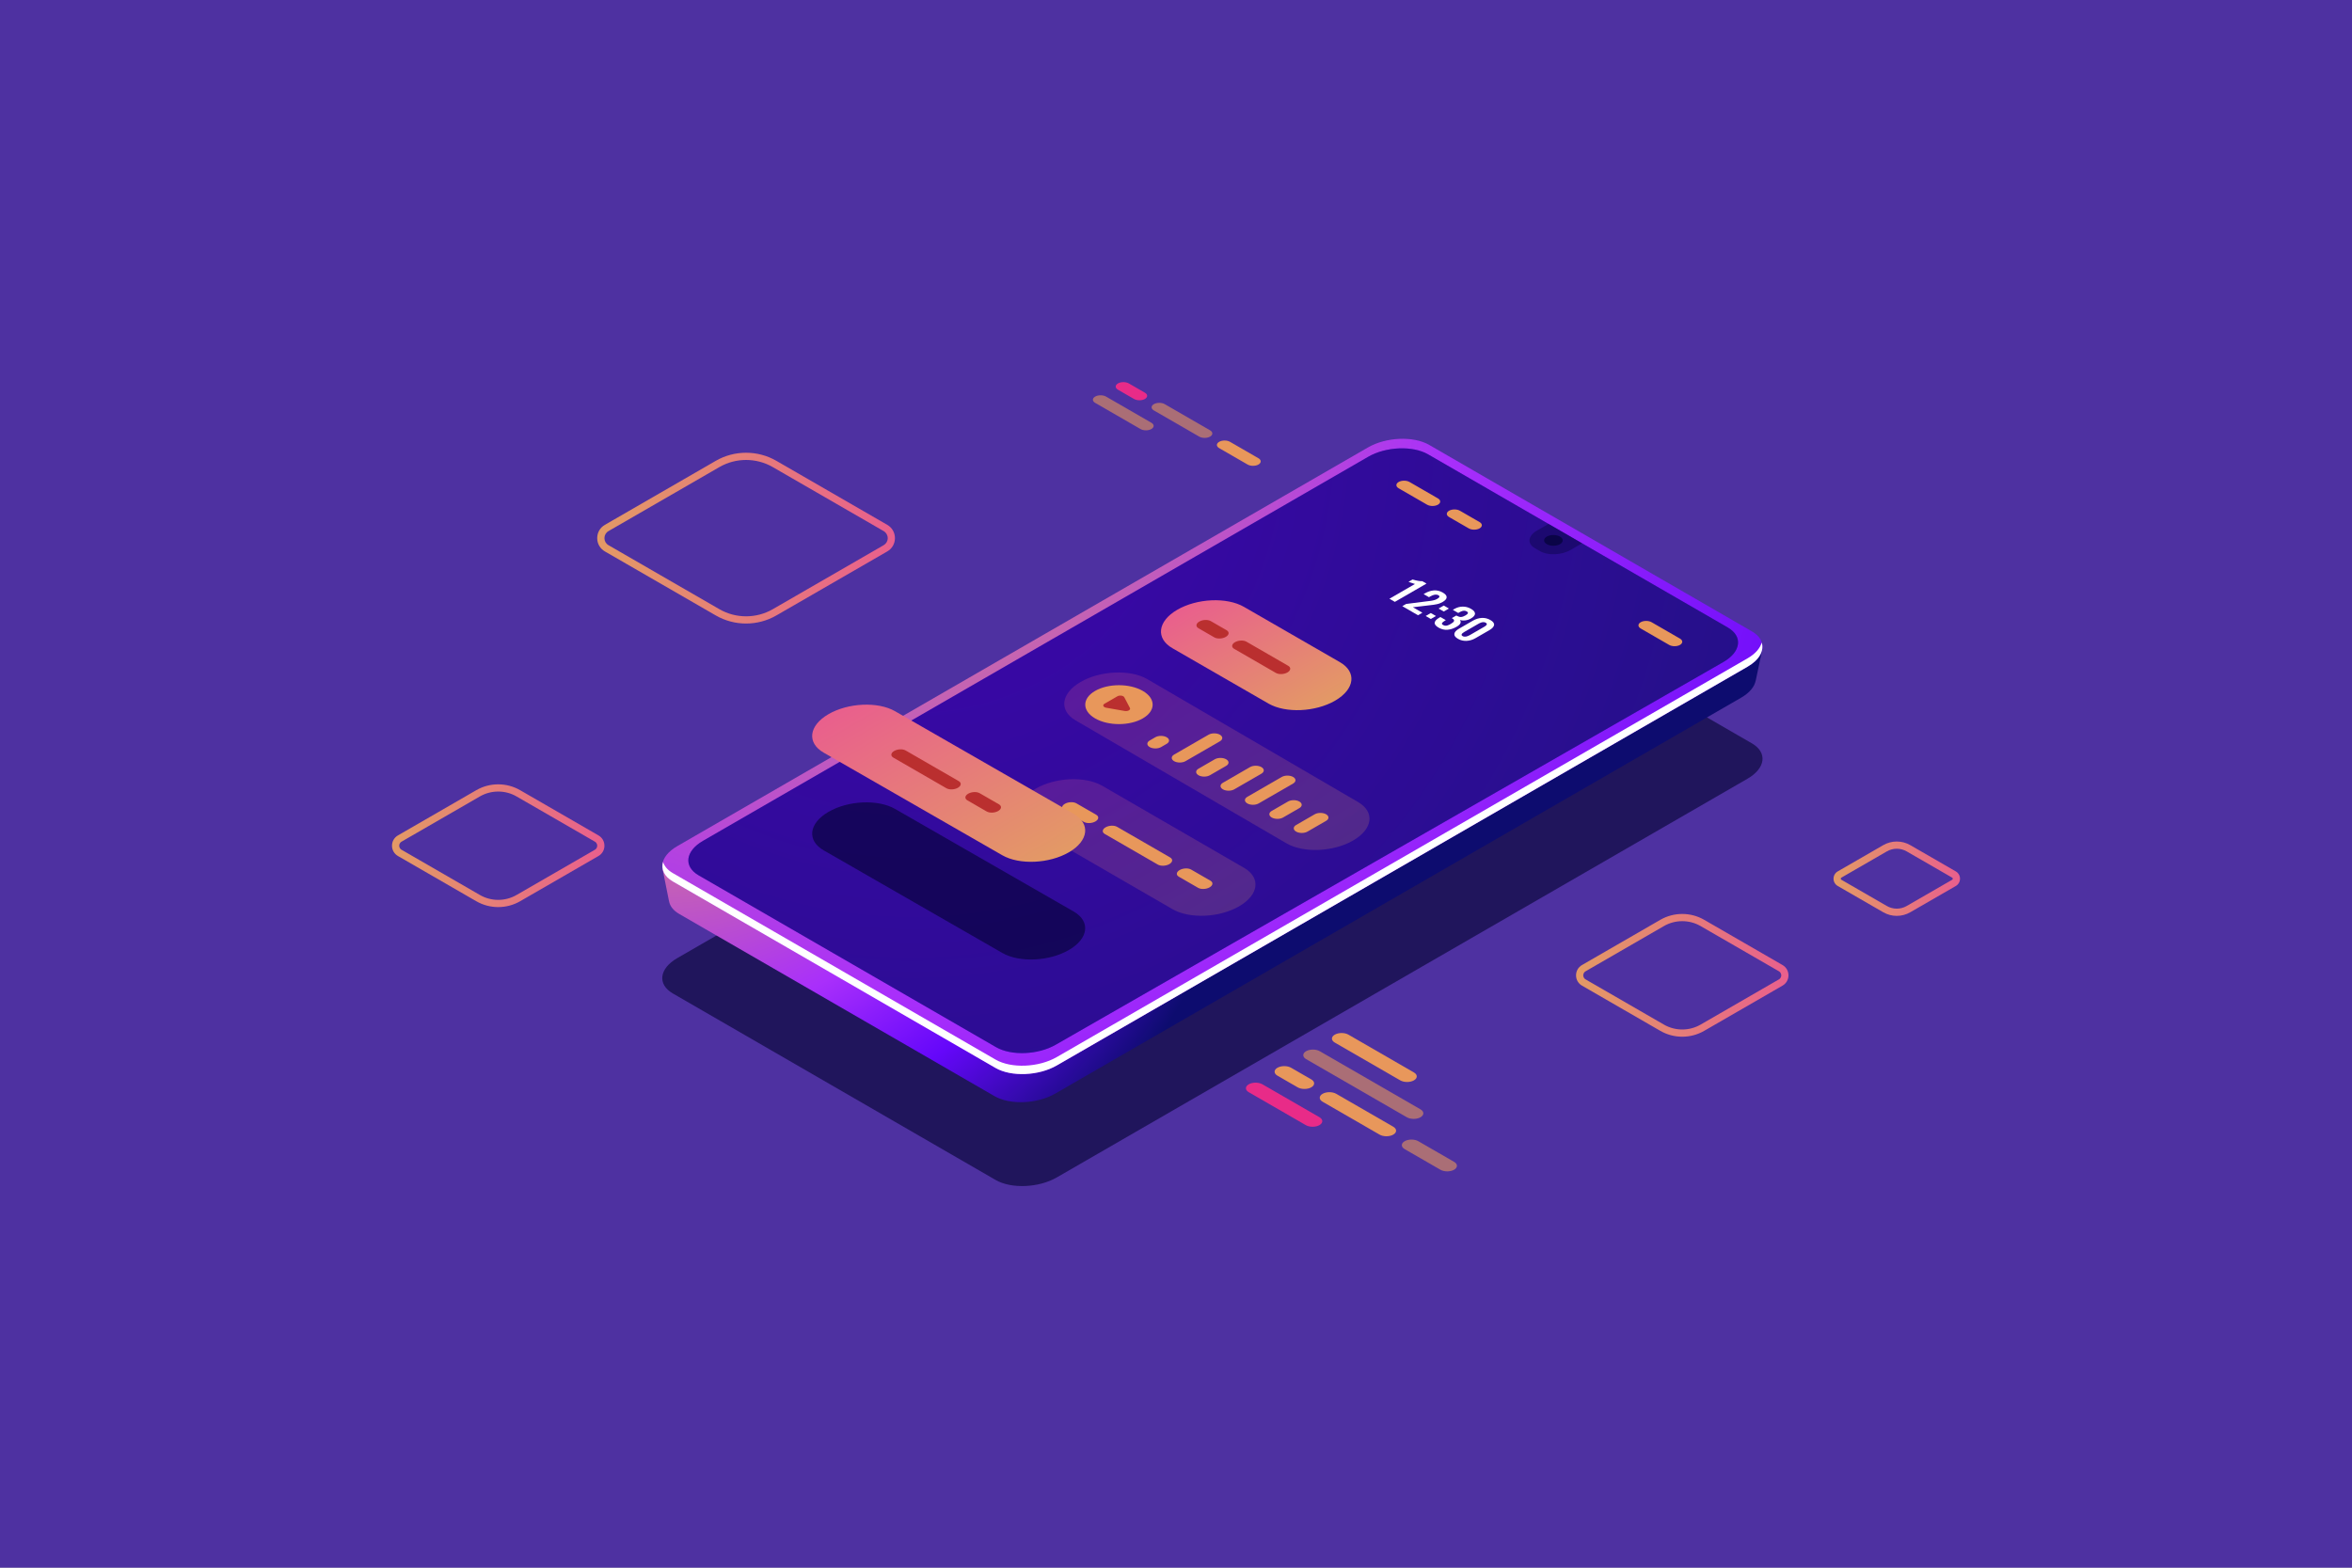 <svg width="1200" height="800" viewBox="0 0 1200 800" fill="none" xmlns="http://www.w3.org/2000/svg">
<rect x="0" y="0" width="1200" height="800" fill="#333333" stroke="none"/>
<g clip-path="url(#clip0_2167_58658)">
<rect width="1200" height="800" fill="#FAFAFA"/>
<path d="M1200 0H0V800H1200V0Z" fill="#4E31A1"/>
<path d="M967.741 467.374C965.359 467.374 962.976 466.761 960.851 465.532L937.631 452.126C936.282 451.346 935.48 449.955 935.48 448.4C935.48 446.845 936.284 445.454 937.631 444.676L960.853 431.272C965.101 428.816 970.38 428.82 974.63 431.272L997.85 444.678C999.198 445.456 1000 446.849 1000 448.404C1000 449.957 999.198 451.35 997.852 452.128L974.628 465.532C972.505 466.761 970.123 467.374 967.741 467.374ZM967.741 433.112C965.996 433.112 964.251 433.563 962.695 434.461L939.471 447.868C939.204 448.022 939.165 448.269 939.165 448.402C939.165 448.536 939.206 448.784 939.473 448.938L962.693 462.345H962.695C965.804 464.141 969.674 464.141 972.786 462.345L996.01 448.94C996.277 448.786 996.317 448.538 996.317 448.406C996.317 448.271 996.275 448.024 996.008 447.87L972.788 434.463C971.231 433.563 969.486 433.112 967.741 433.112Z" fill="url(#paint0_linear_2167_58658)"/>
<path d="M858.294 529.042C854.426 529.042 850.558 528.044 847.107 526.052L807.143 502.978C805.241 501.88 804.105 499.913 804.105 497.719C804.105 495.525 805.241 493.558 807.143 492.46L847.105 469.386C854.006 465.402 862.581 465.402 869.485 469.386L909.447 492.46C911.349 493.558 912.484 495.525 912.484 497.719C912.484 499.913 911.349 501.882 909.447 502.978L869.485 526.052C866.032 528.044 862.164 529.042 858.294 529.042ZM848.945 522.864C854.713 526.19 861.871 526.192 867.643 522.864L907.605 499.791C908.684 499.167 908.8 498.135 908.8 497.719C908.8 497.304 908.684 496.273 907.605 495.648L867.643 472.574C861.873 469.246 854.713 469.246 848.943 472.574L808.981 495.648C807.902 496.271 807.786 497.304 807.786 497.719C807.786 498.135 807.902 499.165 808.981 499.791L848.945 522.864Z" fill="url(#paint1_linear_2167_58658)"/>
<path d="M254.192 462.891C250.322 462.891 246.454 461.896 243.002 459.901L203.037 436.829C201.136 435.731 200 433.765 200 431.57C200 429.376 201.136 427.408 203.037 426.311L243 403.238C249.901 399.253 258.476 399.253 265.379 403.238L305.344 426.311C307.245 427.41 308.381 429.376 308.381 431.57C308.381 433.765 307.245 435.733 305.344 436.829L265.381 459.901C261.931 461.896 258.061 462.891 254.192 462.891ZM254.19 403.93C250.958 403.93 247.725 404.761 244.842 406.425L204.879 429.499C203.801 430.122 203.684 431.155 203.684 431.57C203.684 431.986 203.801 433.017 204.879 433.642L244.844 456.714C250.611 460.044 257.778 460.042 263.541 456.714L303.504 433.642C304.582 433.019 304.699 431.986 304.699 431.57C304.699 431.155 304.582 430.122 303.504 429.499L263.539 406.425C260.656 404.761 257.423 403.93 254.19 403.93Z" fill="url(#paint2_linear_2167_58658)"/>
<path d="M380.654 318.192C375.308 318.192 369.962 316.816 365.193 314.062L308.617 281.397C306.165 279.982 304.699 277.445 304.699 274.614C304.699 271.781 306.163 269.244 308.617 267.83L365.191 235.166C374.726 229.659 386.574 229.659 396.11 235.166L452.689 267.83C455.142 269.246 456.604 271.781 456.604 274.614C456.604 277.447 455.14 279.982 452.689 281.398L396.114 314.062C391.344 316.816 385.998 318.192 380.654 318.192ZM367.035 310.875C375.436 315.72 385.871 315.724 394.272 310.875L450.847 278.211C452.147 277.459 452.922 276.116 452.922 274.616C452.922 273.116 452.147 271.771 450.847 271.021L394.268 238.357C385.869 233.51 375.432 233.508 367.033 238.357L310.459 271.021C309.159 271.771 308.383 273.116 308.383 274.616C308.383 276.116 309.159 277.461 310.459 278.209L367.035 310.875Z" fill="url(#paint3_linear_2167_58658)"/>
<path opacity="0.6" d="M507.961 602.139L343.29 506.969C335.287 502.347 336.29 494.276 345.532 488.94L697.949 285.472C707.191 280.136 721.171 279.556 729.174 284.178L893.845 379.349C901.848 383.968 900.845 392.041 891.603 397.377L539.186 600.845C529.944 606.179 515.966 606.759 507.961 602.139Z" fill="#020230"/>
<path d="M885.365 335.029L885.558 335.261L729.754 245.211C721.806 240.623 707.924 241.198 698.75 246.497L349.706 448.014L338.066 443.57L341.335 459.899L341.351 459.889C341.784 462.345 343.503 464.646 346.59 466.427L507.389 559.359C515.336 563.947 529.218 563.371 538.394 558.073L888.325 356.039C892.642 353.546 895.125 350.454 895.74 347.397L895.76 347.421L899.1 331.529L885.365 335.029Z" fill="url(#paint4_radial_2167_58658)"/>
<path d="M507.961 544.997L343.29 449.827C335.287 445.207 336.29 437.134 345.532 431.798L697.949 228.33C707.191 222.994 721.171 222.414 729.174 227.036L893.845 322.206C901.848 326.826 900.845 334.899 891.603 340.235L539.186 543.701C529.944 549.037 515.966 549.617 507.961 544.997Z" fill="url(#paint5_radial_2167_58658)"/>
<path d="M508.18 534.368L356.471 446.708C348.651 442.193 349.631 434.307 358.661 429.093L698.063 233.096C707.093 227.883 720.753 227.317 728.572 231.832L881.5 320.196C889.32 324.711 888.34 332.597 879.31 337.811L538.687 533.102C529.659 538.317 515.999 538.883 508.18 534.368Z" fill="url(#paint6_radial_2167_58658)"/>
<path opacity="0.4" d="M508.18 534.368L356.471 446.708C348.651 442.193 349.631 434.307 358.661 429.093L698.063 233.096C707.093 227.883 720.753 227.317 728.572 231.832L881.5 320.196C889.32 324.711 888.34 332.597 879.31 337.811L538.687 533.102C529.659 538.317 515.999 538.883 508.18 534.368Z" fill="#06033E"/>
<path opacity="0.4" d="M790.055 267.359L784.149 270.77C779.572 273.411 779.076 277.408 783.039 279.695L785.823 281.304C789.786 283.591 796.707 283.304 801.283 280.663L807.183 277.256L790.055 267.359Z" fill="#06033E"/>
<g opacity="0.2">
<path d="M525.973 422.143L598.275 463.987C607.008 468.987 622.229 468.302 632.272 462.456C642.315 456.609 643.376 447.816 634.642 442.815L562.34 400.968C553.607 395.968 538.386 396.653 528.343 402.5C518.302 408.348 517.239 417.141 525.973 422.143Z" fill="url(#paint7_linear_2167_58658)"/>
</g>
<path d="M553.018 419.432L542.879 413.579C541.374 412.711 541.564 411.191 543.301 410.188C545.04 409.185 547.67 409.076 549.175 409.945L559.313 415.797C560.819 416.666 560.631 418.185 558.892 419.189C557.153 420.192 554.523 420.301 553.018 419.432Z" fill="#E8975B"/>
<path d="M590.729 441.204L563.653 425.572C562.147 424.703 562.337 423.183 564.074 422.18C565.813 421.177 568.443 421.068 569.949 421.937L597.025 437.57C598.531 438.438 598.341 439.958 596.604 440.961C594.864 441.964 592.235 442.073 590.729 441.204Z" fill="#E8975B"/>
<path d="M611.272 453.062L601.435 447.381C599.929 446.513 600.117 444.993 601.856 443.99C603.595 442.987 606.225 442.876 607.731 443.747L617.568 449.427C619.074 450.296 618.884 451.815 617.146 452.818C615.407 453.821 612.778 453.93 611.272 453.062Z" fill="#E8975B"/>
<g opacity="0.2">
<path d="M548.899 367.687L656.441 430.407C665.174 435.407 680.395 434.722 690.439 428.876C700.482 423.029 701.544 414.236 692.809 409.235L585.267 346.515C576.533 341.515 561.313 342.199 551.269 348.046C541.226 353.893 540.166 362.687 548.899 367.687Z" fill="url(#paint8_linear_2167_58658)"/>
</g>
<path d="M595.248 376.222C593.644 375.296 591.044 375.296 589.439 376.222L586.578 377.888C584.974 378.814 584.974 380.316 586.578 381.242C588.183 382.168 590.785 382.168 592.387 381.242L595.248 379.576C596.853 378.65 596.853 377.148 595.248 376.222Z" fill="#E8975B"/>
<path d="M622.414 374.929C620.809 374.003 618.21 374.003 616.605 374.929L599.032 385.075C597.427 386.001 597.427 387.502 599.032 388.428C600.636 389.354 603.238 389.354 604.841 388.428L622.414 378.282C624.019 377.356 624.019 375.855 622.414 374.929Z" fill="#E8975B"/>
<path d="M676.58 415.532C674.975 414.606 672.375 414.606 670.771 415.532L661.278 421.013C659.673 421.939 659.673 423.441 661.278 424.367C662.882 425.293 665.484 425.293 667.087 424.367L676.578 418.886C678.184 417.96 678.184 416.458 676.58 415.532Z" fill="#E8975B"/>
<path d="M662.94 409.029C661.335 408.103 658.733 408.103 657.13 409.029L648.825 413.825C647.22 414.751 647.22 416.253 648.825 417.179C650.429 418.105 653.031 418.105 654.634 417.179L662.94 412.383C664.542 411.457 664.544 409.955 662.94 409.029Z" fill="#E8975B"/>
<path d="M659.758 396.491C658.153 395.565 655.553 395.565 653.949 396.491L636.375 406.637C634.771 407.563 634.771 409.064 636.375 409.99C637.98 410.916 640.582 410.916 642.184 409.99L659.758 399.844C661.362 398.918 661.362 397.419 659.758 396.491Z" fill="#E8975B"/>
<path d="M643.581 391.454C641.976 390.528 639.375 390.528 637.772 391.454L623.922 399.451C622.318 400.377 622.318 401.878 623.922 402.804C625.527 403.73 628.129 403.73 629.731 402.804L643.581 394.809C645.186 393.881 645.186 392.379 643.581 391.454Z" fill="#E8975B"/>
<path d="M625.596 387.467C623.991 386.541 621.389 386.541 619.787 387.467L611.481 392.263C609.876 393.189 609.876 394.69 611.481 395.616C613.085 396.542 615.685 396.542 617.29 395.616L625.596 390.82C627.2 389.894 627.202 388.393 625.596 387.467Z" fill="#E8975B"/>
<path d="M598.247 330.825L647.224 359.055C655.957 364.054 671.178 363.37 681.221 357.523C691.264 351.677 692.327 342.884 683.591 337.882L634.614 309.652C625.881 304.653 610.66 305.337 600.617 311.184C590.574 317.032 589.513 325.825 598.247 330.825Z" fill="url(#paint9_linear_2167_58658)"/>
<path d="M891.602 335.957L539.185 539.425C529.943 544.761 515.962 545.341 507.959 540.721L343.286 445.551C340.56 443.976 338.959 441.988 338.293 439.857C337.232 443.537 338.785 447.229 343.286 449.827L507.959 544.997C515.962 549.617 529.943 549.037 539.185 543.703L891.602 340.235C897.696 336.717 900.125 332.024 898.837 327.901C898.012 330.764 895.646 333.623 891.602 335.957Z" fill="white"/>
<path d="M420.286 384.105L511.388 436.446C520.121 441.445 535.342 440.761 545.385 434.914C555.429 429.068 556.489 420.275 547.756 415.273L456.653 362.933C447.92 357.933 432.699 358.617 422.656 364.464C412.613 370.313 411.552 379.105 420.286 384.105Z" fill="url(#paint10_linear_2167_58658)"/>
<g opacity="0.6">
<path d="M420.286 433.959L511.388 486.301C520.121 491.301 535.342 490.616 545.385 484.77C555.429 478.923 556.489 470.13 547.756 465.129L456.653 412.788C447.92 407.788 432.699 408.473 422.656 414.319C412.613 420.166 411.552 428.959 420.286 433.959Z" fill="#020230"/>
</g>
<path d="M482.859 402.244L455.782 386.612C454.277 385.743 454.465 384.224 456.204 383.221C457.943 382.218 460.573 382.109 462.078 382.977L489.155 398.61C490.66 399.478 490.472 400.998 488.733 402.001C486.994 403.004 484.365 403.113 482.859 402.244Z" fill="#BA2F2F"/>
<path d="M503.4 414.1L493.563 408.419C492.057 407.551 492.247 406.031 493.984 405.028C495.724 404.025 498.353 403.916 499.859 404.785L509.696 410.465C511.202 411.334 511.014 412.853 509.275 413.856C507.536 414.862 504.906 414.97 503.4 414.1Z" fill="#BA2F2F"/>
<path d="M619.534 325.251L611.454 320.586C609.948 319.717 610.138 318.198 611.875 317.195C613.614 316.191 616.244 316.083 617.749 316.951L625.83 321.617C627.335 322.485 627.147 324.005 625.408 325.008C623.669 326.013 621.04 326.122 619.534 325.251Z" fill="#BA2F2F"/>
<path d="M650.97 343.402L629.665 331.102C628.159 330.233 628.349 328.714 630.086 327.71C631.825 326.707 634.455 326.598 635.96 327.467L657.265 339.768C658.771 340.636 658.583 342.156 656.844 343.159C655.105 344.162 652.475 344.271 650.97 343.402Z" fill="#BA2F2F"/>
<path d="M583.051 366.609C576.338 370.485 565.452 370.485 558.739 366.609C552.026 362.733 552.024 356.447 558.739 352.571C565.452 348.695 576.338 348.695 583.051 352.571C589.766 356.447 589.766 362.733 583.051 366.609Z" fill="#E8975B"/>
<path d="M563.513 359.118L570.082 355.325C571.221 354.666 573.164 354.949 573.633 355.839L576.49 361.282C576.985 362.224 575.461 363.105 573.829 362.818L564.403 361.168C562.86 360.897 562.373 359.775 563.513 359.118Z" fill="#BA2F2F"/>
<path d="M570.387 198.869L578.582 203.6C580.115 204.484 582.6 204.484 584.134 203.6C585.667 202.714 585.667 201.279 584.134 200.395L575.939 195.664C574.405 194.78 571.92 194.778 570.387 195.664C568.855 196.548 568.855 197.985 570.387 198.869Z" fill="#E82B88"/>
<path opacity="0.6" d="M558.755 205.584L581.888 218.939C583.421 219.824 585.906 219.824 587.44 218.939C588.973 218.055 588.973 216.619 587.44 215.734L564.307 202.379C562.773 201.495 560.288 201.495 558.755 202.379C557.221 203.265 557.223 204.7 558.755 205.584Z" fill="#E8975B"/>
<path opacity="0.6" d="M617.39 222.8C618.923 221.915 618.923 220.479 617.39 219.594L594.257 206.239C592.723 205.355 590.238 205.353 588.705 206.239C587.171 207.124 587.171 208.56 588.705 209.444L611.838 222.8C613.371 223.684 615.858 223.684 617.39 222.8Z" fill="#E8975B"/>
<path d="M635.501 230.049L634.142 229.264L627.569 225.469C626.036 224.584 623.551 224.582 622.017 225.469C620.484 226.353 620.484 227.79 622.017 228.674L628.588 232.469L629.947 233.254L636.52 237.049C638.053 237.936 640.538 237.934 642.072 237.049C643.605 236.165 643.605 234.728 642.072 233.844L635.501 230.049Z" fill="#E8975B"/>
<path d="M681.005 532.025L714.414 551.314C716.342 552.428 719.468 552.428 721.395 551.314C723.322 550.2 723.322 548.396 721.395 547.284L687.985 527.995C686.058 526.883 682.932 526.881 681.005 527.995C679.076 529.107 679.078 530.911 681.005 532.025Z" fill="#E8975B"/>
<path opacity="0.6" d="M666.375 536.437C664.448 537.551 664.448 539.356 666.375 540.468L717.768 570.14C719.695 571.252 722.821 571.254 724.748 570.14C726.675 569.028 726.675 567.222 724.748 566.11L673.355 536.437C671.428 535.326 668.302 535.326 666.375 536.437Z" fill="#E8975B"/>
<path d="M651.75 548.914L662.054 554.864C663.983 555.978 667.108 555.976 669.035 554.864C670.964 553.75 670.964 551.947 669.035 550.834L658.73 544.884C656.803 543.77 653.677 543.77 651.75 544.884C649.823 545.996 649.823 547.8 651.75 548.914Z" fill="#E8975B"/>
<path d="M637.123 557.359L666.211 574.153C668.138 575.265 671.264 575.266 673.192 574.153C675.119 573.039 675.119 571.234 673.192 570.122L644.103 553.328C642.176 552.216 639.05 552.214 637.123 553.328C635.194 554.44 635.194 556.247 637.123 557.359Z" fill="#E82B88"/>
<path d="M710.85 579.006C712.779 577.892 712.777 576.088 710.85 574.976L681.762 558.182C679.834 557.07 676.708 557.068 674.781 558.182C672.854 559.294 672.854 561.1 674.781 562.212L703.87 579.006C705.797 580.118 708.923 580.118 710.85 579.006Z" fill="#E8975B"/>
<path opacity="0.6" d="M733.618 588.123L731.909 587.136L723.644 582.366C721.717 581.252 718.591 581.252 716.664 582.366C714.737 583.478 714.737 585.284 716.664 586.396L724.928 591.166L726.638 592.154L734.902 596.924C736.831 598.038 739.956 598.036 741.883 596.924C743.812 595.81 743.812 594.007 741.883 592.893L733.618 588.123Z" fill="#E8975B"/>
<path d="M850.575 322.097L849.216 321.312L842.643 317.517C841.11 316.633 838.625 316.631 837.091 317.517C835.558 318.401 835.558 319.838 837.091 320.722L843.664 324.517L845.023 325.303L851.596 329.097C853.13 329.982 855.615 329.982 857.148 329.097C858.681 328.213 858.681 326.777 857.148 325.892L850.575 322.097Z" fill="#E8975B"/>
<path d="M727.075 250.541L725.716 249.756L719.143 245.961C717.61 245.076 715.125 245.076 713.591 245.961C712.058 246.845 712.058 248.281 713.591 249.166L720.164 252.961L721.523 253.746L728.096 257.541C729.63 258.426 732.115 258.426 733.648 257.541C735.181 256.657 735.181 255.22 733.648 254.336L727.075 250.541Z" fill="#E8975B"/>
<path d="M752.798 265.214L751.439 264.428L744.866 260.634C743.333 259.749 740.847 259.747 739.314 260.634C737.781 261.518 737.781 262.954 739.314 263.839L745.887 267.634L747.246 268.419L749.343 269.63C750.877 270.516 753.362 270.514 754.895 269.63C756.429 268.746 756.429 267.309 754.895 266.425L752.798 265.214Z" fill="#E8975B"/>
<path d="M708.891 305.537L721.913 298.019L718.621 296.916L720.685 295.721C722.895 296.359 724.565 296.649 725.692 296.588L727.806 297.809L711.657 307.134L708.891 305.537Z" fill="white"/>
<path d="M715.457 309.328L717.404 308.204L727.522 306.916C727.679 306.894 728.076 306.847 728.725 306.773C729.372 306.7 729.813 306.645 730.049 306.603C730.288 306.566 730.64 306.498 731.107 306.405C731.572 306.31 731.974 306.2 732.306 306.073C732.635 305.946 732.959 305.792 733.27 305.614C733.905 305.246 734.277 304.902 734.384 304.579C734.491 304.259 734.297 303.97 733.804 303.717C732.771 303.174 731.414 303.388 729.732 304.358L729.06 304.745L726.333 303.17L727.026 302.773C727.766 302.343 728.504 302.007 729.242 301.762C729.978 301.516 730.729 301.36 731.495 301.293C732.261 301.226 733.034 301.281 733.818 301.463C734.603 301.645 735.363 301.95 736.103 302.377C737.466 303.165 738.129 303.976 738.088 304.803C738.052 305.632 737.356 306.435 736.004 307.215C735.543 307.482 735.068 307.709 734.57 307.895C734.079 308.085 733.541 308.236 732.965 308.35C732.389 308.467 731.883 308.556 731.456 308.617C731.024 308.675 730.456 308.744 729.752 308.825C729.673 308.831 729.616 308.839 729.57 308.845C729.526 308.851 729.477 308.857 729.416 308.863C729.356 308.869 729.299 308.875 729.244 308.883L720.866 309.884L725.71 312.679L723.48 313.965L715.457 309.328Z" fill="white"/>
<path d="M727.383 314.345L730.002 312.832L732.63 314.349L730.012 315.863L727.383 314.345ZM733.975 310.539L736.607 309.019L739.236 310.539L736.605 312.058L733.975 310.539Z" fill="white"/>
<path d="M733.98 320.283C732.54 319.45 731.875 318.605 731.984 317.747C732.093 316.888 732.876 316.041 734.331 315.2L734.906 314.868L737.669 316.465L737.219 316.724C736.416 317.205 735.923 317.616 735.737 317.96C735.551 318.303 735.741 318.637 736.305 318.965C736.551 319.104 736.808 319.205 737.071 319.258C737.336 319.312 737.585 319.331 737.821 319.314C738.058 319.296 738.321 319.238 738.604 319.136C738.891 319.035 739.162 318.924 739.416 318.799C739.667 318.673 739.96 318.514 740.3 318.32C741.157 317.826 741.671 317.371 741.839 316.949C742.007 316.53 741.762 316.106 741.111 315.683C741.083 315.667 741.014 315.628 740.901 315.556C740.787 315.487 740.719 315.446 740.698 315.436L743.015 314.096C743.224 314.219 743.351 314.286 743.398 314.304C744.132 314.706 744.817 314.886 745.456 314.846C746.095 314.807 746.821 314.553 747.632 314.082C748.347 313.671 748.776 313.299 748.915 312.966C749.055 312.634 748.847 312.31 748.299 311.991C748.064 311.857 747.82 311.762 747.571 311.706C747.324 311.653 747.078 311.631 746.847 311.647C746.612 311.663 746.364 311.712 746.095 311.793C745.83 311.876 745.579 311.973 745.341 312.08C745.104 312.193 744.841 312.327 744.548 312.49L744.002 312.804L741.238 311.208L741.988 310.772C743.365 309.979 744.797 309.575 746.285 309.559C747.769 309.544 749.186 309.923 750.531 310.699C751.888 311.483 752.559 312.3 752.553 313.149C752.541 313.997 751.851 314.818 750.482 315.608C749.566 316.138 748.606 316.465 747.601 316.587C746.592 316.712 745.666 316.637 744.823 316.368C745.278 316.908 745.369 317.476 745.092 318.067C744.815 318.663 744.146 319.264 743.088 319.876C741.55 320.764 740.009 321.263 738.47 321.371C736.933 321.488 735.433 321.122 733.98 320.283Z" fill="white"/>
<path d="M748.254 327.038C746.673 327.115 745.209 326.763 743.847 325.979C742.494 325.196 741.881 324.349 742.019 323.439C742.152 322.527 742.937 321.662 744.366 320.835L751.469 316.737C752.941 315.885 754.45 315.418 755.998 315.331C757.543 315.244 759.015 315.606 760.418 316.415C761.807 317.216 762.428 318.069 762.283 318.967C762.135 319.864 761.33 320.738 759.864 321.585L752.761 325.684C751.336 326.505 749.832 326.959 748.254 327.038ZM746.227 324.606C747.165 325.146 748.422 324.958 750.007 324.044L757.019 319.994C757.226 319.873 757.408 319.763 757.571 319.656C757.729 319.549 757.891 319.43 758.057 319.302C758.223 319.171 758.344 319.042 758.423 318.922C758.502 318.797 758.554 318.67 758.584 318.542C758.615 318.415 758.58 318.283 758.487 318.156C758.392 318.025 758.243 317.901 758.041 317.784C757.8 317.646 757.543 317.557 757.266 317.511C756.983 317.466 756.722 317.458 756.474 317.487C756.229 317.517 755.962 317.582 755.675 317.683C755.392 317.786 755.139 317.889 754.927 317.992C754.715 318.099 754.476 318.225 754.215 318.374L747.203 322.424C745.616 323.34 745.294 324.068 746.227 324.606Z" fill="white"/>
<path opacity="0.8" d="M795.914 277.701C794.06 278.771 791.057 278.771 789.203 277.701C787.349 276.63 787.349 274.895 789.203 273.827C791.057 272.756 794.06 272.756 795.914 273.827C797.768 274.895 797.768 276.63 795.914 277.701Z" fill="#06033E"/>
</g>
<defs>
<linearGradient id="paint0_linear_2167_58658" x1="935.48" y1="448.404" x2="1000" y2="448.404" gradientUnits="userSpaceOnUse">
<stop stop-color="#E39A65"/>
<stop offset="1" stop-color="#E95F8D"/>
</linearGradient>
<linearGradient id="paint1_linear_2167_58658" x1="804.104" y1="497.719" x2="912.484" y2="497.719" gradientUnits="userSpaceOnUse">
<stop stop-color="#E39A65"/>
<stop offset="1" stop-color="#E95F8D"/>
</linearGradient>
<linearGradient id="paint2_linear_2167_58658" x1="200.001" y1="431.57" x2="308.382" y2="431.57" gradientUnits="userSpaceOnUse">
<stop stop-color="#E39A65"/>
<stop offset="1" stop-color="#E95F8D"/>
</linearGradient>
<linearGradient id="paint3_linear_2167_58658" x1="304.7" y1="274.615" x2="456.604" y2="274.615" gradientUnits="userSpaceOnUse">
<stop stop-color="#E39A65"/>
<stop offset="1" stop-color="#E95F8D"/>
</linearGradient>
<radialGradient id="paint4_radial_2167_58658" cx="0" cy="0" r="1" gradientUnits="userSpaceOnUse" gradientTransform="translate(343.838 365.165) scale(550.582 550.582)">
<stop stop-color="#E39A65"/>
<stop offset="0.283" stop-color="#A92FFB"/>
<stop offset="0.335" stop-color="#891CFB"/>
<stop offset="0.398" stop-color="#6507FA"/>
<stop offset="0.54" stop-color="#0D0C6F"/>
</radialGradient>
<radialGradient id="paint5_radial_2167_58658" cx="0" cy="0" r="1" gradientUnits="userSpaceOnUse" gradientTransform="translate(437.021 205.169) scale(726.794)">
<stop stop-color="#E39A65"/>
<stop offset="0.415" stop-color="#A92FFB"/>
<stop offset="0.555" stop-color="#891CFB"/>
<stop offset="0.726" stop-color="#6507FA"/>
<stop offset="0.737" stop-color="#6308F8"/>
<stop offset="1" stop-color="#3919BB"/>
</radialGradient>
<radialGradient id="paint6_radial_2167_58658" cx="0" cy="0" r="1" gradientUnits="userSpaceOnUse" gradientTransform="translate(465.279 224.201) scale(456.563 456.563)">
<stop stop-color="#6507FA"/>
<stop offset="1" stop-color="#3919BB"/>
</radialGradient>
<linearGradient id="paint7_linear_2167_58658" x1="606.497" y1="477.462" x2="554.121" y2="387.495" gradientUnits="userSpaceOnUse">
<stop stop-color="#E39A65"/>
<stop offset="1" stop-color="#E95F8D"/>
</linearGradient>
<linearGradient id="paint8_linear_2167_58658" x1="656.04" y1="448.901" x2="585.669" y2="328.021" gradientUnits="userSpaceOnUse">
<stop stop-color="#E39A65"/>
<stop offset="1" stop-color="#E95F8D"/>
</linearGradient>
<linearGradient id="paint9_linear_2167_58658" x1="661.193" y1="369.182" x2="620.643" y2="299.526" gradientUnits="userSpaceOnUse">
<stop stop-color="#E39A65"/>
<stop offset="1" stop-color="#E95F8D"/>
</linearGradient>
<linearGradient id="paint10_linear_2167_58658" x1="514.869" y1="452.681" x2="453.172" y2="346.7" gradientUnits="userSpaceOnUse">
<stop stop-color="#E39A65"/>
<stop offset="1" stop-color="#E95F8D"/>
</linearGradient>
<clipPath id="clip0_2167_58658">
<rect width="1200" height="800" fill="white"/>
</clipPath>
</defs>
</svg>
